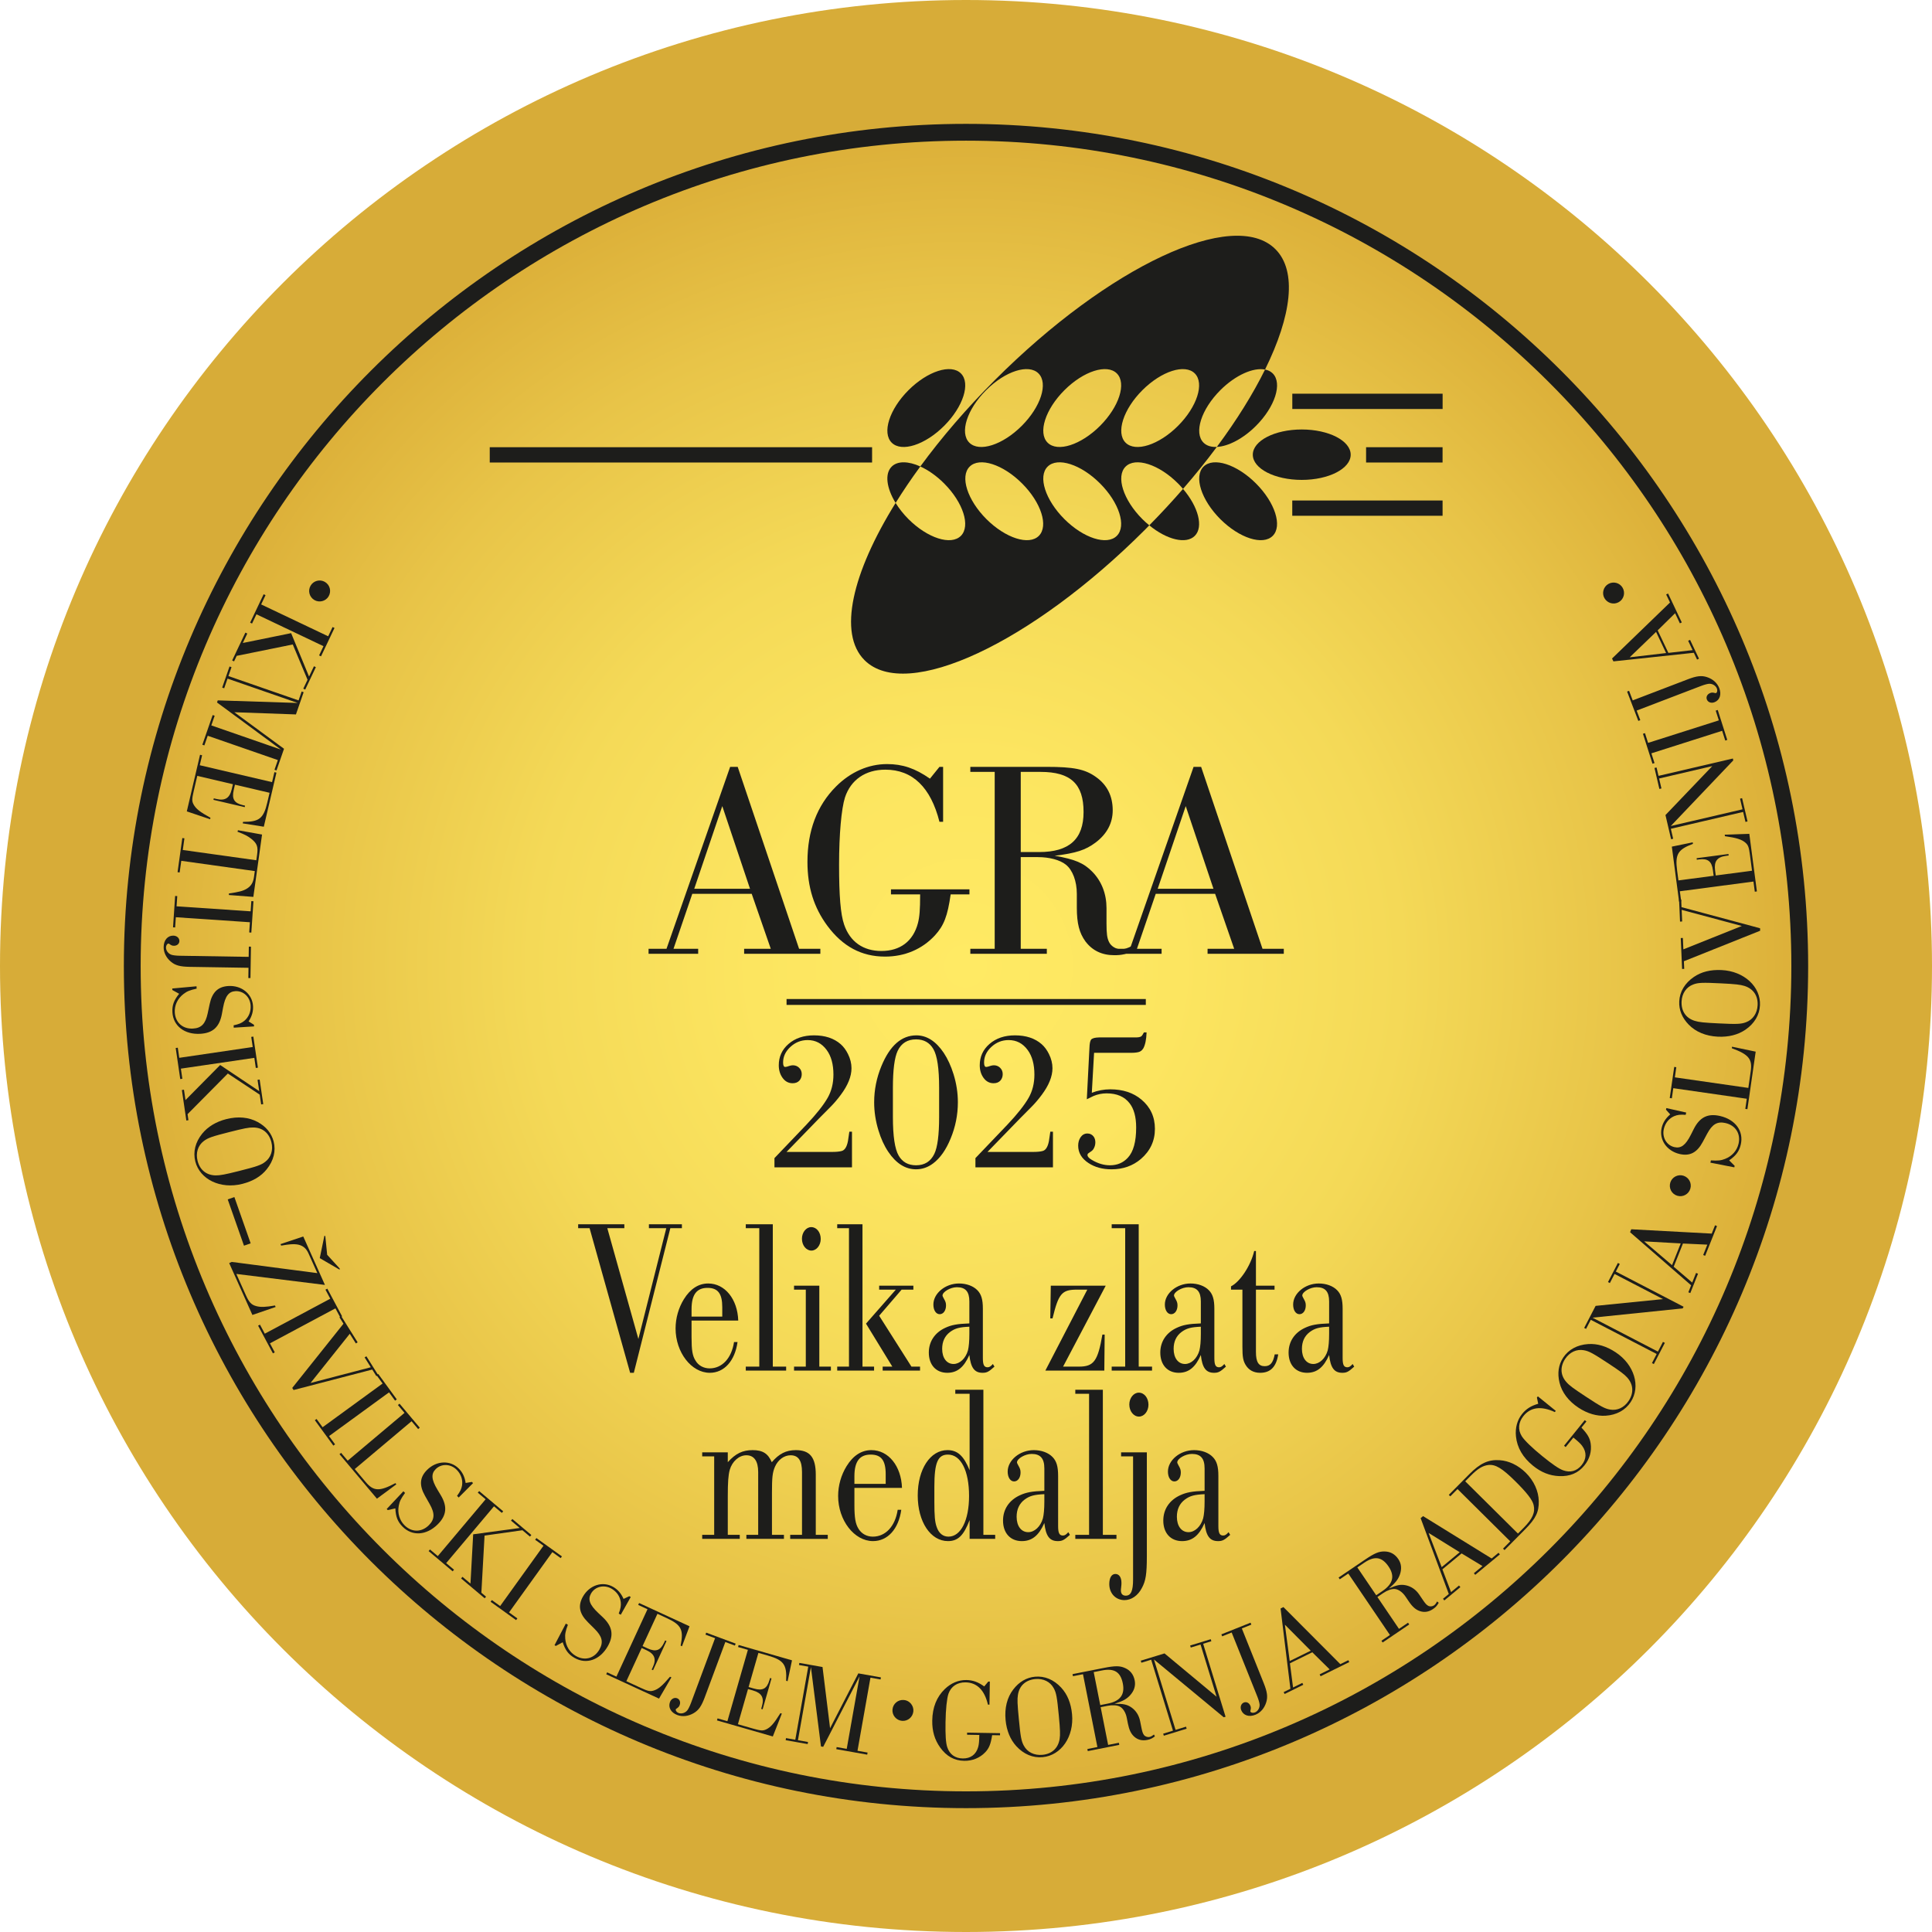 <?xml version="1.0" encoding="UTF-8"?>
<svg xmlns="http://www.w3.org/2000/svg" xmlns:xlink="http://www.w3.org/1999/xlink" id="Layer_1" viewBox="0 0 221.103 221.103">
  <defs>
    <style>.cls-1{fill:#1d1d1b;}.cls-2{fill:#d7ac38;}.cls-3{fill:none;}.cls-4{fill:url(#radial-gradient);}.cls-5{clip-path:url(#clippath-1);}.cls-6{clip-path:url(#clippath);}</style>
    <clipPath id="clippath">
      <rect class="cls-3" x="0" y="0" width="221.103" height="221.102"></rect>
    </clipPath>
    <clipPath id="clippath-1">
      <path class="cls-3" d="M15.036,110.552c0,52.75,42.767,95.516,95.516,95.516s95.516-42.766,95.516-95.516S163.304,15.036,110.552,15.036,15.036,57.801,15.036,110.552"></path>
    </clipPath>
    <radialGradient id="radial-gradient" cx="0" cy="221.103" fx="0" fy="221.103" r="1" gradientTransform="translate(110.515 21229.324) scale(95.516 -95.516)" gradientUnits="userSpaceOnUse">
      <stop offset="0" stop-color="#ffea64"></stop>
      <stop offset=".258" stop-color="#fce560"></stop>
      <stop offset=".525" stop-color="#f4d957"></stop>
      <stop offset=".796" stop-color="#e8c448"></stop>
      <stop offset="1" stop-color="#dcb039"></stop>
    </radialGradient>
  </defs>
  <g class="cls-6">
    <path class="cls-2" d="M221.103,110.553c0,61.056-49.496,110.55-110.551,110.55S0,171.609,0,110.553,49.497,0,110.552,0s110.551,49.497,110.551,110.553"></path>
  </g>
  <g class="cls-5">
    <rect class="cls-4" x="15.036" y="15.036" width="191.032" height="191.032"></rect>
  </g>
  <path class="cls-1" d="M14.174,110.552c0,53.143,43.237,96.376,96.38,96.376s96.376-43.233,96.376-96.376S163.695,14.175,110.554,14.175,14.174,57.409,14.174,110.552M16.098,110.552c0-52.082,42.373-94.453,94.456-94.453s94.452,42.371,94.452,94.453-42.37,94.455-94.452,94.455S16.098,162.634,16.098,110.552"></path>
  <path class="cls-1" d="M35.98,68.671c-.575-.336-.77-1.068-.439-1.639.335-.576,1.069-.769,1.637-.439.584.34.771,1.069.431,1.653-.326.561-1.067.751-1.629.425"></path>
  <path class="cls-1" d="M27.087,75.057l-.3.633-.219-.104,1.514-3.187.219.105-.514,1.081,5.531-1.126,2.05,4.968.561-1.178.218.103-1.218,2.567-.221-.106.487-1.021-1.689-4.037-6.419,1.302ZM37.558,72.819l.503-1.059.22.105-1.543,3.247-.22-.105.502-1.057-7.672-3.649-.503,1.059-.219-.103,1.543-3.247.22.104-.503,1.058,7.672,3.647Z"></path>
  <polygon class="cls-1" points="34.067 80.448 26.04 77.663 25.656 78.769 25.428 78.69 26.267 76.274 26.496 76.352 26.142 77.371 34.169 80.156 34.522 79.137 34.751 79.218 33.868 81.761 26.816 81.509 32.504 85.692 31.644 88.173 31.414 88.094 31.798 86.986 23.772 84.202 23.388 85.307 23.158 85.228 24.338 81.833 24.567 81.911 24.182 83.018 32.145 85.781 24.836 80.394 24.92 80.153 34.067 80.448"></polygon>
  <path class="cls-1" d="M27.779,94.227l.039-.17c1.853.004,2.347-.392,2.772-2.215l.26-1.114-3.96-.926-.143.616c-.236,1.01.053,1.493,1.049,1.725l.248.059-.04.17-3.578-.836.04-.171.314.073c.983.23,1.503-.104,1.74-1.113l.135-.577-4.078-.954-.411,1.757c-.207.892-.211,1.14-.018,1.502.268.505.748.881,1.937,1.531l-.041.172-2.665-.9,1.514-6.477.236.055-.267,1.141,8.273,1.933.268-1.14.235.054-1.446,6.19-2.413-.385Z"></path>
  <path class="cls-1" d="M20.747,98.514l-.188,1.334-.239-.034.545-3.907.24.034-.186,1.333,8.414,1.176.09-.641c.126-.907,0-1.266-.635-1.789-.402-.328-.809-.534-1.61-.836l.052-.17,2.758.494-.995,7.134-2.798-.214-.003-.176c1.138-.168,1.589-.281,2.005-.523.516-.295.775-.694.871-1.373l.092-.667-8.413-1.175Z"></path>
  <polygon class="cls-1" points="28.684 104.294 28.763 103.124 29.005 103.142 28.763 106.729 28.521 106.712 28.6 105.544 20.122 104.97 20.043 106.14 19.802 106.124 20.043 102.536 20.286 102.553 20.207 103.721 28.684 104.294"></polygon>
  <path class="cls-1" d="M21.708,110.649c-1.092-.019-1.641-.162-2.146-.588-.544-.453-.845-1.063-.833-1.696.012-.78.464-1.3,1.11-1.289.404.007.697.28.691.618-.006.322-.278.548-.628.542-.202-.003-.297-.046-.522-.21-.027-.028-.068-.042-.094-.043-.148-.002-.286.211-.29.44-.006.364.258.718.632.845.175.057.524.103.941.11l7.889.127.02-1.17.242.003-.058,3.594-.243-.004.02-1.171-6.731-.108Z"></path>
  <path class="cls-1" d="M26.75,117.61l-.015-.27c.598-.126.904-.253,1.225-.513.503-.42.765-1.042.724-1.74-.056-.983-.824-1.707-1.739-1.656-.766.043-1.168.552-1.417,1.887l-.134.724c-.279,1.5-1.049,2.189-2.475,2.269-1.801.103-3.099-.902-3.187-2.462-.045-.805.165-1.372.77-2.12l-.779-.428-.01-.174,2.777-.253.016.269c-.76.165-1.116.307-1.504.612-.684.523-1.045,1.3-1,2.105.067,1.17.918,1.918,2.087,1.852.969-.055,1.426-.553,1.682-1.754l.224-1.051c.286-1.352.952-1.996,2.148-2.065,1.52-.086,2.735.912,2.814,2.296.034.605-.123,1.167-.507,1.755l.614.383.012.188-2.326.146Z"></path>
  <path class="cls-1" d="M28.923,119.823l-.171-1.158.24-.036.523,3.558-.24.035-.17-1.158-8.406,1.234.17,1.158-.24.035-.522-3.556.239-.034.17,1.159,8.407-1.237ZM21.465,127.507l.101.692-.24.037-.512-3.491.239-.036.174,1.187,3.97-4.014,4.468,2.99-.19-1.292.24-.034.412,2.81-.239.036-.165-1.119-3.647-2.418-4.611,4.652Z"></path>
  <path class="cls-1" d="M30.533,133.805c-.654.819-1.583,1.374-2.811,1.684-2.492.629-4.849-.512-5.371-2.574-.274-1.082,0-2.194.782-3.168.645-.803,1.597-1.377,2.771-1.674,1.332-.336,2.582-.221,3.6.34.952.524,1.575,1.283,1.816,2.236.27,1.071-.005,2.182-.787,3.156M28.98,129.033c-.516-.009-1.045.097-2.715.519-1.972.498-2.471.666-2.948,1.036-.664.501-.936,1.348-.706,2.262.267,1.057,1.03,1.657,2.089,1.666.487.002,1.045-.097,2.637-.5,2.05-.517,2.537-.682,3.012-1.051.664-.503.937-1.349.709-2.25-.271-1.071-1.036-1.682-2.078-1.682"></path>
  <rect class="cls-1" x="26.967" y="136.97" width=".809" height="5.614" transform="translate(-44.805 16.987) rotate(-19.368)"></rect>
  <path class="cls-1" d="M26.227,144.549l.295-.131,9.795,1.282-1.008-2.25c-.281-.625-.689-.945-1.336-1.039-.406-.053-.836-.025-1.795.14l-.077-.171,2.605-.872,2.48,5.542-10.138-1.258,1.067,2.382c.397.885.65,1.155,1.234,1.307.5.13,1.038.111,2.119-.078l.077.172-2.661.911-2.657-5.937ZM38.859,145.151l.021.05c.022.05.016.067-.009.077-.025.012-.06-.002-.101-.027l-2.176-1.269.509-2.456c.01-.077.016-.096.041-.106.026-.011.031,0,.065.043l.026.063.207,2.076,1.417,1.549Z"></path>
  <polygon class="cls-1" points="37.797 148.626 37.245 147.593 37.46 147.478 39.153 150.649 38.94 150.764 38.386 149.731 30.893 153.735 31.446 154.769 31.233 154.882 29.537 151.712 29.752 151.597 30.304 152.63 37.797 148.626"></polygon>
  <polygon class="cls-1" points="42.435 156.473 41.726 155.344 41.932 155.215 43.277 157.36 43.072 157.489 42.6 156.735 33.596 159.078 33.445 158.838 39.308 151.489 38.843 150.747 39.048 150.619 40.93 153.619 40.725 153.746 40.03 152.641 35.537 158.273 42.435 156.473"></polygon>
  <polygon class="cls-1" points="43.786 158.333 43.096 157.388 43.292 157.243 45.409 160.149 45.213 160.293 44.523 159.345 37.657 164.349 38.346 165.296 38.15 165.438 36.033 162.533 36.228 162.391 36.92 163.337 43.786 158.333"></polygon>
  <path class="cls-1" d="M38.853,166.423l.185-.154.754.894,6.501-5.47-.755-.897.186-.156,2.315,2.75-.185.156-.755-.896-6.5,5.471,1.24,1.474c.911,1.082,1.587,1.11,3.41.141l.112.132-2.225,1.645-4.283-5.09Z"></path>
  <path class="cls-1" d="M52.495,171.38l-.19-.191c.363-.493.507-.788.575-1.198.097-.646-.12-1.285-.613-1.782-.692-.698-1.75-.729-2.4-.084-.544.541-.507,1.189.193,2.353l.379.63c.786,1.306.669,2.333-.344,3.339-1.28,1.273-2.918,1.382-4.019.273-.568-.572-.787-1.135-.83-2.097l-.868.197-.123-.124,1.91-2.031.19.192c-.459.625-.631.968-.719,1.454-.163.847.081,1.667.651,2.239.826.832,1.958.824,2.79,0,.687-.684.698-1.36.093-2.428l-.53-.935c-.682-1.202-.612-2.125.237-2.969,1.079-1.072,2.65-1.135,3.628-.151.427.429.683.955.784,1.649l.717-.121.132.135-1.643,1.65Z"></path>
  <path class="cls-1" d="M55.575,171.581l-.896-.755.156-.185,2.751,2.315-.156.185-.897-.756-5.471,6.501.896.754-.156.186-2.75-2.316.156-.185.896.756,5.471-6.5ZM55.09,182.276l.535.451-.157.186-2.698-2.272.157-.185.916.771.309-5.636,5.327-.725-.999-.842.156-.184,2.173,1.829-.156.185-.865-.728-4.334.611-.364,6.539Z"></path>
  <polygon class="cls-1" points="62.197 176.899 61.245 176.216 61.386 176.019 64.307 178.118 64.165 178.314 63.214 177.629 58.257 184.53 59.208 185.213 59.066 185.411 56.147 183.313 56.288 183.116 57.239 183.799 62.197 176.899"></polygon>
  <path class="cls-1" d="M71.042,184.796l-.233-.133c.217-.572.276-.896.233-1.306-.082-.651-.461-1.207-1.07-1.553-.854-.487-1.882-.233-2.334.564-.378.666-.17,1.282.818,2.214l.534.504c1.108,1.048,1.271,2.069.567,3.311-.892,1.568-2.44,2.114-3.798,1.342-.703-.399-1.063-.882-1.364-1.797l-.783.424-.152-.087,1.294-2.471.235.134c-.274.727-.348,1.104-.302,1.594.069.86.525,1.584,1.227,1.983,1.02.578,2.109.268,2.688-.75.479-.844.309-1.498-.563-2.364l-.761-.757c-.98-.975-1.161-1.883-.568-2.926.751-1.322,2.247-1.804,3.453-1.119.526.298.914.736,1.199,1.379l.656-.31.164.093-1.14,2.031Z"></path>
  <path class="cls-1" d="M78.05,188.401l-.16-.073c.376-1.814.088-2.378-1.612-3.16l-1.039-.48-1.704,3.692.576.266c.941.434,1.472.249,1.9-.681l.108-.232.158.074-1.54,3.336-.158-.072.136-.293c.422-.918.2-1.495-.743-1.93l-.538-.248-1.752,3.803,1.638.756c.831.384,1.074.435,1.467.32.55-.16,1.013-.555,1.89-1.59l.159.075-1.416,2.429-6.041-2.785.101-.219,1.065.49,3.556-7.715-1.063-.492.101-.219,5.772,2.661-.861,2.287Z"></path>
  <path class="cls-1" d="M80.662,194.226c-.38,1.021-.699,1.492-1.268,1.826-.609.362-1.285.442-1.877.222-.733-.274-1.07-.872-.846-1.478.142-.379.498-.562.813-.445.303.112.423.445.301.773-.069.19-.14.263-.372.421-.035.017-.062.049-.071.075-.051.138.104.339.318.419.342.127.763-.003,1.008-.314.111-.145.271-.459.417-.85l2.75-7.396-1.098-.408.083-.227,3.37,1.253-.084.227-1.097-.409-2.347,6.311Z"></path>
  <path class="cls-1" d="M90.135,192.401l-.168-.047c.097-1.849-.275-2.363-2.073-2.88l-1.1-.315-1.123,3.907.608.175c.996.287,1.493.023,1.776-.96l.07-.245.168.047-1.015,3.533-.168-.048.088-.312c.28-.969-.028-1.505-1.025-1.793l-.569-.164-1.156,4.026,1.734.498c.88.252,1.127.267,1.498.094.519-.243.917-.704,1.628-1.858l.168.048-1.033,2.618-6.392-1.838.067-.232,1.126.324,2.346-8.167-1.124-.323.065-.233,6.108,1.756-.504,2.389Z"></path>
  <polygon class="cls-1" points="92.803 190.789 91.319 199.154 92.473 199.359 92.431 199.597 89.913 199.151 89.954 198.912 91.015 199.101 92.499 190.734 91.438 190.547 91.481 190.308 94.132 190.778 94.996 197.783 98.228 191.505 100.814 191.964 100.772 192.202 99.618 191.997 98.134 200.364 99.288 200.567 99.246 200.807 95.705 200.178 95.748 199.94 96.901 200.143 98.372 191.845 94.207 199.911 93.955 199.868 92.803 190.789"></polygon>
  <path class="cls-1" d="M104.528,195.839c-.057.665-.635,1.154-1.291,1.1-.665-.055-1.154-.635-1.1-1.291.057-.672.637-1.154,1.309-1.097.646.054,1.136.642,1.082,1.288"></path>
  <path class="cls-1" d="M113.237,195.083l-.176-.002c-.39-1.664-1.253-2.525-2.557-2.547-.957-.015-1.664.459-1.961,1.303-.183.549-.311,1.771-.335,3.238-.023,1.467.029,2.371.195,2.871.27.826.896,1.281,1.771,1.295.902.015,1.528-.446,1.771-1.304.087-.307.118-.644.131-1.384l-1.401-.024.004-.242,3.769.062-.003.242-.901-.015c-.165,1.034-.348,1.489-.787,1.954-.617.648-1.457.998-2.412.982-1.131-.017-2.026-.515-2.75-1.525-.632-.884-.926-1.873-.906-3.084.023-1.495.501-2.699,1.432-3.599.711-.689,1.579-1.052,2.468-1.037.74.011,1.343.224,2.048.732l.467-.558.174.003-.041,2.639Z"></path>
  <path class="cls-1" d="M121.45,193.142c.71.771,1.115,1.773,1.237,3.033.245,2.56-1.241,4.718-3.358,4.919-1.113.106-2.169-.332-3.015-1.253-.695-.758-1.117-1.787-1.232-2.992-.132-1.368.171-2.588.881-3.507.663-.863,1.507-1.363,2.485-1.455,1.099-.105,2.156.335,3.002,1.255M116.496,193.954c-.087.508-.063,1.048.102,2.762.193,2.025.283,2.543.576,3.07.394.732,1.192,1.13,2.129,1.041,1.085-.104,1.793-.766,1.964-1.811.075-.481.063-1.047-.094-2.683-.201-2.104-.29-2.609-.584-3.136-.394-.733-1.19-1.131-2.115-1.042-1.099.105-1.821.77-1.978,1.799"></path>
  <path class="cls-1" d="M126.817,199.693l1.228-.245.047.239-3.605.714-.046-.238,1.148-.228-1.65-8.334-1.149.228-.048-.238,3.592-.711c1.268-.252,1.832-.254,2.419.014.601.265.971.742,1.104,1.415.118.594-.044,1.162-.505,1.679-.405.451-.825.685-1.805,1.001.998-.018,1.44.073,1.935.413.524.365.867.915.997,1.574l.145.727c.094.475.162.681.291.848.131.179.399.277.637.23.145-.028.269-.093.507-.278l.111.211c-.323.242-.51.335-.88.408-.581.115-1.073-.008-1.49-.377-.369-.34-.576-.765-.726-1.517l-.127-.648c-.119-.594-.421-1.083-.789-1.271-.321-.169-.85-.202-1.39-.095l-.806.158.855,4.321ZM126.774,194.965c1.425-.282,1.979-1.022,1.725-2.304-.263-1.322-.982-1.769-2.394-1.489l-.938.186.748,3.778.859-.171Z"></path>
  <polygon class="cls-1" points="132.061 189.915 134.535 197.973 135.732 197.604 135.802 197.836 133.19 198.64 133.119 198.407 134.238 198.062 131.744 189.942 130.624 190.286 130.552 190.054 133.27 189.22 139.229 194.179 137.395 188.206 136.274 188.55 136.203 188.318 138.559 187.595 138.63 187.827 137.69 188.114 140.257 196.468 140.05 196.53 132.061 189.915"></polygon>
  <path class="cls-1" d="M144.62,192.613c.406,1.013.487,1.575.29,2.204-.208.678-.655,1.192-1.243,1.426-.724.291-1.378.074-1.618-.526-.151-.375-.01-.75.302-.875.301-.121.613.043.743.369.076.188.072.291.008.563-.014.035-.012.077-.003.103.056.137.306.182.518.096.338-.134.562-.515.535-.91-.016-.182-.108-.523-.262-.91l-2.935-7.324-1.087.436-.091-.226,3.338-1.335.09.223-1.087.437,2.502,6.249Z"></path>
  <path class="cls-1" d="M147.622,190.353l.359,2.766,1.062-.524.108.217-2.138,1.054-.107-.217.772-.381-1.127-9.187.327-.163,6.512,6.532.918-.453.107.216-3.284,1.621-.107-.217,1.146-.566-1.989-1.961-2.559,1.263ZM147.048,185.937l.55,4.157,2.404-1.185-2.954-2.972Z"></path>
  <path class="cls-1" d="M160.102,186.411l1.037-.703.137.201-3.043,2.062-.137-.201.97-.657-4.766-7.033-.971.658-.136-.201,3.032-2.054c1.071-.726,1.587-.947,2.234-.929.658.01,1.184.304,1.568.873.34.502.412,1.087.188,1.743-.197.573-.492.952-1.271,1.627.911-.407,1.355-.496,1.941-.374.626.13,1.156.503,1.533,1.059l.415.614c.273.401.416.565.6.667.191.115.475.101.675-.034.123-.084.212-.193.359-.455l.184.153c-.202.348-.339.505-.652.716-.49.333-.99.412-1.518.233-.473-.168-.829-.479-1.26-1.114l-.37-.546c-.339-.502-.808-.834-1.22-.866-.363-.031-.862.146-1.318.455l-.68.461,2.469,3.645ZM158.221,182.075c1.203-.816,1.424-1.714.693-2.795-.755-1.115-1.594-1.246-2.787-.439l-.791.537,2.161,3.187.724-.49Z"></path>
  <path class="cls-1" d="M165.072,179.597l.989,2.608.912-.755.156.185-1.836,1.522-.155-.188.665-.549-3.223-8.679.28-.233,7.845,4.848.789-.652.154.185-2.821,2.338-.153-.187.985-.815-2.389-1.449-2.198,1.821ZM163.492,175.432l1.498,3.918,2.063-1.709-3.561-2.209Z"></path>
  <path class="cls-1" d="M166.803,170.412l-.825.832-.172-.169,2.351-2.372c1.232-1.244,2.183-1.685,3.458-1.595,1.058.062,2.136.581,3.006,1.443.928.92,1.456,2.09,1.48,3.25.024,1.238-.344,1.992-1.557,3.215l-2.361,2.381-.171-.17.824-.833-6.033-5.982ZM174.371,174.846c1.024-1.033,1.344-1.776,1.142-2.604-.136-.59-.768-1.406-2.107-2.733-1.492-1.479-2.264-1.942-3.073-1.852-.647.078-1.208.414-2.004,1.216l-.645.651,6.033,5.982.654-.66Z"></path>
  <path class="cls-1" d="M178.047,161.464l-.11.137c-1.549-.719-2.76-.574-3.582.441-.602.742-.665,1.592-.185,2.346.319.484,1.203,1.338,2.344,2.263,1.14.922,1.883,1.44,2.38,1.616.816.299,1.559.086,2.111-.594.568-.701.592-1.479.067-2.199-.19-.258-.434-.49-1.011-.956l-.881,1.088-.188-.154,2.372-2.929.19.153-.569.701c.713.769.958,1.191,1.054,1.823.13.887-.113,1.764-.715,2.506-.712.879-1.655,1.276-2.897,1.223-1.086-.049-2.045-.427-2.987-1.19-1.161-.941-1.814-2.06-1.949-3.347-.103-.985.146-1.892.705-2.582.468-.575,1.005-.919,1.841-1.16l-.15-.711.109-.137,2.051,1.662Z"></path>
  <path class="cls-1" d="M181.753,153.819c1.046-.07,2.082.24,3.139.935,2.149,1.414,2.9,3.922,1.73,5.7-.613.933-1.618,1.482-2.865,1.564-1.027.066-2.094-.249-3.105-.914-1.148-.756-1.909-1.755-2.18-2.885-.257-1.054-.118-2.027.422-2.848.607-.922,1.613-1.47,2.859-1.552M179.281,158.188c.342.387.778.705,2.218,1.652,1.699,1.118,2.159,1.371,2.754,1.473.819.151,1.628-.221,2.144-1.008.6-.91.527-1.877-.18-2.664-.327-.36-.778-.705-2.15-1.607-1.767-1.162-2.216-1.409-2.81-1.51-.819-.152-1.626.219-2.138.994-.606.923-.54,1.901.162,2.67"></path>
  <polygon class="cls-1" points="182.255 150.798 189.737 154.681 190.313 153.569 190.529 153.681 189.269 156.108 189.055 155.994 189.594 154.955 182.052 151.042 181.513 152.082 181.297 151.97 182.606 149.448 190.321 148.673 184.776 145.796 184.236 146.835 184.021 146.724 185.155 144.536 185.371 144.648 184.919 145.521 192.674 149.545 192.575 149.736 182.255 150.798"></polygon>
  <path class="cls-1" d="M191.543,144.965l2.118,1.815.439-1.101.225.091-.882,2.213-.226-.09.32-.8-6.986-6.074.134-.338,9.209.495.379-.95.226.089-1.356,3.402-.226-.089.473-1.188-2.789-.127-1.058,2.652ZM188.163,142.066l3.19,2.722.993-2.489-4.183-.233Z"></path>
  <path class="cls-1" d="M192.646,134.548c.636.195.992.867.798,1.496-.195.637-.865.992-1.495.799-.646-.199-.992-.867-.794-1.512.191-.621.869-.973,1.491-.783"></path>
  <path class="cls-1" d="M192.975,127.323l-.062.262c-.612-.044-.937-.008-1.319.152-.599.264-1.023.785-1.182,1.469-.221.957.316,1.869,1.209,2.074.747.172,1.276-.203,1.887-1.417l.33-.655c.687-1.362,1.62-1.811,3.011-1.49,1.758.405,2.722,1.733,2.372,3.255-.182.787-.542,1.271-1.331,1.821l.628.629-.039.171-2.737-.535.06-.261c.776.053,1.156.017,1.614-.168.805-.312,1.368-.956,1.549-1.744.263-1.141-.345-2.096-1.488-2.36-.945-.218-1.523.133-2.104,1.215l-.507.947c-.653,1.217-1.473,1.65-2.641,1.381-1.483-.342-2.371-1.639-2.061-2.989.137-.591.445-1.086.978-1.544l-.483-.539.043-.184,2.273.51Z"></path>
  <path class="cls-1" d="M199.978,126.938l-.24-.033.168-1.16-8.41-1.211-.166,1.16-.241-.035.513-3.559.238.035-.166,1.16,8.41,1.21.274-1.905c.201-1.4-.226-1.924-2.164-2.638l.025-.174,2.707.566-.948,6.584Z"></path>
  <path class="cls-1" d="M193.85,111.805c.864-.591,1.915-.85,3.18-.788,2.568.126,4.489,1.905,4.385,4.031-.054,1.115-.641,2.097-1.673,2.801-.851.58-1.929.849-3.14.791-1.372-.067-2.535-.542-3.342-1.378-.758-.777-1.131-1.685-1.083-2.667.054-1.103.64-2.084,1.673-2.79M193.941,116.825c.491.158,1.028.212,2.749.295,2.031.1,2.558.086,3.12-.129.783-.286,1.291-1.016,1.337-1.957.052-1.09-.502-1.885-1.511-2.203-.465-.145-1.027-.213-2.668-.293-2.111-.104-2.624-.089-3.187.127-.783.285-1.291,1.015-1.336,1.943-.054,1.103.499,1.911,1.496,2.217"></path>
  <polygon class="cls-1" points="192.453 104.126 192.51 105.458 192.267 105.47 192.158 102.94 192.4 102.931 192.438 103.817 201.426 106.231 201.438 106.514 192.707 110.006 192.745 110.88 192.504 110.89 192.349 107.353 192.592 107.343 192.648 108.647 199.338 105.972 192.453 104.126"></polygon>
  <path class="cls-1" d="M193.721,96.399l.023.174c-1.734.65-2.055,1.195-1.811,3.051l.15,1.133,4.031-.531-.083-.628c-.135-1.027-.575-1.377-1.59-1.243l-.254.034-.023-.175,3.645-.479.022.173-.319.042c-1,.132-1.372.629-1.235,1.657l.077.587,4.152-.547-.236-1.789c-.119-.908-.205-1.141-.513-1.413-.43-.378-1.011-.56-2.352-.748l-.024-.175,2.813-.098.869,6.593-.24.032-.153-1.162-8.423,1.112.152,1.162-.24.031-.831-6.301,2.393-.492Z"></path>
  <polygon class="cls-1" points="191.21 94.531 199.419 92.62 199.135 91.399 199.37 91.344 199.991 94.007 199.755 94.061 199.489 92.921 191.215 94.848 191.481 95.989 191.245 96.044 190.6 93.277 195.957 87.675 189.874 89.093 190.139 90.232 189.903 90.288 189.343 87.887 189.58 87.833 189.804 88.791 198.313 86.807 198.363 87.017 191.21 94.531"></polygon>
  <polygon class="cls-1" points="188.991 86.212 189.346 87.328 189.115 87.401 188.024 83.976 188.255 83.902 188.611 85.018 196.707 82.441 196.351 81.325 196.582 81.251 197.673 84.678 197.442 84.751 197.087 83.635 188.991 86.212"></polygon>
  <path class="cls-1" d="M193.143,77.746c1.018-.39,1.581-.462,2.208-.255.676.219,1.181.674,1.407,1.266.279.728.052,1.379-.552,1.608-.376.146-.75,0-.87-.315-.116-.303.054-.612.38-.737.19-.072.291-.068.563,0,.034.016.077.014.103.004.137-.052.187-.301.105-.515-.131-.339-.506-.571-.902-.549-.182.013-.524.099-.914.249l-7.369,2.819.419,1.094-.227.087-1.284-3.358.226-.086.418,1.095,6.289-2.407Z"></path>
  <path class="cls-1" d="M190.933,74.718l2.771-.315-.509-1.071.22-.105,1.021,2.154-.219.104-.369-.779-9.205.984-.157-.328,6.633-6.41-.44-.924.221-.104,1.567,3.309-.217.103-.549-1.156-1.992,1.959,1.224,2.579ZM186.507,75.223l4.166-.486-1.148-2.42-3.018,2.906Z"></path>
  <path class="cls-1" d="M184.06,66.832c.577-.333,1.31-.136,1.638.433.333.578.137,1.311-.433,1.64-.585.336-1.31.135-1.648-.449-.324-.562-.12-1.3.443-1.624"></path>
  <rect class="cls-1" x="90.015" y="114.331" width="41.115" height=".674"></rect>
  <path class="cls-1" d="M83.29,167.337c.9-.998,1.698-1.381,2.844-1.381s1.761.383,2.191,1.381c.839-.971,1.637-1.381,2.743-1.381,1.616,0,2.292.819,2.292,2.815v6.881h1.372v.461h-4.299v-.461h1.351v-7.188c0-1.306-.41-1.919-1.31-1.919-.738,0-1.432.512-1.781,1.305-.287.665-.348,1.202-.348,2.993v4.809h1.371v.461h-4.298v-.461h1.351v-7.188c0-1.254-.471-1.919-1.351-1.919-.839,0-1.618.69-1.903,1.663-.165.613-.225,1.381-.225,3.069v4.375h1.371v.461h-4.299v-.461h1.371v-8.979h-1.371v-.461h2.928v1.125Z"></path>
  <path class="cls-1" d="M97.781,172.225c0,1.508.123,2.174.471,2.736.347.564.941.896,1.637.896,1.453,0,2.559-1.177,2.845-3.07h.41c-.307,2.2-1.556,3.58-3.235,3.58-2.15,0-3.991-2.378-3.991-5.168,0-1.201.348-2.404.963-3.402.756-1.228,1.718-1.842,2.845-1.842,1.944,0,3.418,1.817,3.5,4.325h-5.445v1.945ZM101.362,168.719c0-1.588-.51-2.252-1.718-2.252-1.27,0-1.863.793-1.863,2.482v.87h3.581v-1.1Z"></path>
  <path class="cls-1" d="M110.964,173.963c-.677,1.766-1.33,2.405-2.477,2.405-1.985,0-3.459-2.2-3.459-5.219s1.434-5.194,3.399-5.194c1.145,0,1.86.64,2.537,2.303v-8.75h-1.638v-.461h3.214v16.605h1.351v.461h-2.927v-2.15ZM106.931,171.891c0,1.586.062,2.303.266,2.865.247.717.716,1.101,1.352,1.101,1.412,0,2.353-1.868,2.353-4.657,0-2.89-.941-4.733-2.415-4.733-1.167,0-1.556.922-1.556,3.685v1.739Z"></path>
  <path class="cls-1" d="M119.518,168.054c0-1.152-.452-1.663-1.455-1.663-.756,0-1.677.538-1.677.972,0,.051.041.154.144.333.204.358.265.512.265.819,0,.587-.307,1.023-.738,1.023s-.736-.461-.736-1.125c0-1.306,1.392-2.457,2.989-2.457.86,0,1.658.281,2.149.793.45.461.635,1.075.635,2.148v5.758c0,.793.142,1.074.552,1.074.205,0,.368-.101.614-.383l.184.306c-.675.615-.899.716-1.391.716-.942,0-1.372-.587-1.535-2.07-.635,1.431-1.413,2.07-2.58,2.07-1.31,0-2.149-.92-2.149-2.352,0-1.28.696-2.33,1.924-2.892.717-.332,1.371-.46,2.805-.512v-2.558ZM119.518,170.997c-1.146.051-1.658.179-2.253.613-.613.461-.92,1.126-.92,1.971,0,1.074.531,1.765,1.33,1.765.717,0,1.413-.64,1.679-1.587.102-.409.164-1.075.164-1.918v-.844Z"></path>
  <polygon class="cls-1" points="126.213 175.652 127.77 175.652 127.77 176.113 123.061 176.113 123.061 175.652 124.637 175.652 124.637 159.508 123.061 159.508 123.061 159.048 126.213 159.048 126.213 175.652"></polygon>
  <path class="cls-1" d="M131.248,178.082c0,2.047-.123,2.841-.573,3.659-.45.871-1.207,1.381-1.985,1.381-1.003,0-1.741-.766-1.741-1.841,0-.716.267-1.152.696-1.152s.697.384.697,1.024c0,.154,0,.179-.04.562-.022.104-.022.205-.022.308,0,.384.205.589.552.589.595,0,.84-.538.84-1.842v-14.098h-1.37v-.461h2.946v11.871ZM131.433,160.761c0,.742-.492,1.357-1.086,1.357-.614,0-1.105-.615-1.105-1.381,0-.744.491-1.358,1.085-1.358.633,0,1.106.614,1.106,1.382"></path>
  <path class="cls-1" d="M137.857,168.054c0-1.152-.449-1.663-1.453-1.663-.757,0-1.677.538-1.677.972,0,.051.041.154.142.333.205.358.266.512.266.819,0,.587-.307,1.023-.736,1.023s-.738-.461-.738-1.125c0-1.306,1.391-2.457,2.989-2.457.86,0,1.658.281,2.148.793.452.461.635,1.075.635,2.148v5.758c0,.793.144,1.074.554,1.074.203,0,.368-.101.613-.383l.184.306c-.675.615-.9.716-1.392.716-.941,0-1.371-.587-1.535-2.07-.635,1.431-1.412,2.07-2.579,2.07-1.308,0-2.149-.92-2.149-2.352,0-1.28.696-2.33,1.923-2.892.719-.332,1.372-.46,2.805-.512v-2.558ZM137.857,170.997c-1.146.051-1.657.179-2.25.613-.615.461-.922,1.126-.922,1.971,0,1.074.532,1.765,1.331,1.765.717,0,1.411-.64,1.678-1.587.103-.409.163-1.075.163-1.918v-.844Z"></path>
  <path class="cls-1" d="M108.048,48.738c2.186-2.187,3.048-4.876,1.921-6.001-1.128-1.129-3.813-.267-6.003,1.92-2.186,2.187-3.044,4.875-1.918,6.002,1.126,1.126,3.812.267,6-1.921"></path>
  <path class="cls-1" d="M143.733,55.324c2.19,2.187,3.047,4.874,1.921,6.001-1.127,1.127-3.813.266-6.002-1.92-2.182-2.188-3.043-4.875-1.917-6.002,1.126-1.127,3.81-.267,5.998,1.921"></path>
  <path class="cls-1" d="M148.975,54.921c3.095,0,5.602-1.293,5.602-2.884s-2.507-2.886-5.602-2.886-5.601,1.291-5.601,2.886,2.508,2.884,5.601,2.884"></path>
  <rect class="cls-1" x="156.338" y="51.18" width="8.753" height="1.751"></rect>
  <rect class="cls-1" x="147.89" y="57.278" width="17.202" height="1.748"></rect>
  <rect class="cls-1" x="147.895" y="45.056" width="17.201" height="1.75"></rect>
  <rect class="cls-1" x="56.048" y="51.18" width="43.756" height="1.751"></rect>
  <path class="cls-1" d="M144.776,42.293c-1.375,2.784-3.238,5.784-5.518,8.854,1.297-.063,3-.931,4.478-2.409,2.187-2.186,3.045-4.876,1.919-6.002-.233-.231-.534-.376-.879-.443"></path>
  <path class="cls-1" d="M102.045,53.403c-.821.822-.581,2.472.451,4.154.848-1.366,1.79-2.759,2.827-4.174-1.358-.613-2.602-.658-3.278.02"></path>
  <path class="cls-1" d="M136.735,61.325c1.021-1.021.405-3.324-1.347-5.374-1.211,1.395-2.501,2.789-3.861,4.17,2.007,1.645,4.213,2.198,5.208,1.204"></path>
  <path class="cls-1" d="M139.258,51.147c-1.183,1.589-2.474,3.197-3.87,4.804-.18-.212-.372-.423-.575-.627-2.186-2.189-4.874-3.048-6.001-1.921-1.125,1.127-.267,3.813,1.92,6.002.259.258.524.495.794.716-.165.167-.323.334-.488.499-12.989,12.988-27.315,19.713-32.101,14.929-3.056-3.056-1.411-9.996,3.558-17.992.387.624.877,1.253,1.469,1.848,2.188,2.186,4.873,3.047,6.002,1.92,1.126-1.127.267-3.815-1.92-6.001-.872-.874-1.823-1.531-2.724-1.941,2.392-3.263,5.268-6.625,8.545-9.898,12.982-12.988,27.311-19.754,32.095-14.97,2.504,2.503,1.852,7.616-1.187,13.778-1.334-.267-3.385.628-5.121,2.364-2.182,2.187-3.045,4.875-1.919,6.002.366.366.899.517,1.523.488M116.929,48.738c2.191-2.187,3.048-4.876,1.921-6.001-1.126-1.129-3.813-.267-5.998,1.92-2.189,2.187-3.048,4.875-1.921,6.002,1.127,1.126,3.814.267,5.998-1.921M125.892,48.738c2.187-2.187,3.048-4.876,1.923-6.001-1.128-1.129-3.818-.267-6.003,1.92-2.189,2.187-3.048,4.875-1.921,6.002,1.125,1.126,3.813.267,6.001-1.921M134.813,48.738c2.188-2.187,3.046-4.876,1.923-6.001-1.128-1.129-3.814-.267-6.002,1.92-2.187,2.187-3.047,4.875-1.92,6.002,1.127,1.126,3.813.267,5.999-1.921M110.969,53.403c-1.127,1.127-.267,3.813,1.916,6.002,2.192,2.186,4.876,3.047,6.004,1.92,1.126-1.127.268-3.815-1.923-6.001-2.186-2.189-4.873-3.048-5.997-1.921M119.891,53.403c-1.129,1.127-.268,3.813,1.919,6.002,2.187,2.186,4.875,3.047,6.001,1.92,1.129-1.127.268-3.815-1.92-6.001-2.187-2.189-4.876-3.048-6-1.921"></path>
  <path class="cls-1" d="M79.227,102.294l-2.149,6.287h2.822v.574h-5.677v-.574h2.054l7.282-20.819h.865l7.024,20.819h2.436v.574h-8.724v-.574h3.048l-2.18-6.287h-6.801ZM82.66,92.253l-3.21,9.463h6.384l-3.174-9.463Z"></path>
  <path class="cls-1" d="M107.931,94.049h-.417c-.995-3.944-3.08-5.966-6.191-5.966-2.278,0-3.947,1.154-4.621,3.174-.415,1.316-.676,4.235-.676,7.732s.166,5.645.582,6.833c.671,1.957,2.179,3.011,4.263,3.011,2.152,0,3.629-1.119,4.175-3.172.191-.738.256-1.541.256-3.304h-3.338v-.578h8.982v.578h-2.15c-.351,2.47-.77,3.56-1.794,4.684-1.445,1.569-3.432,2.435-5.711,2.435-2.697,0-4.845-1.155-6.607-3.526-1.539-2.086-2.278-4.426-2.278-7.314,0-3.56,1.091-6.447,3.27-8.627,1.669-1.67,3.721-2.566,5.84-2.566,1.763,0,3.207.48,4.908,1.668l1.09-1.349h.417v6.287Z"></path>
  <path class="cls-1" d="M116.817,108.58h2.985v.575h-8.755v-.575h2.789v-20.242h-2.789v-.577h8.724c3.079,0,4.393.257,5.646,1.155,1.283.899,1.925,2.182,1.925,3.817,0,1.444-.642,2.695-1.958,3.689-1.157.865-2.246,1.219-4.684,1.509,2.341.418,3.336.831,4.332,1.858,1.056,1.091,1.6,2.535,1.6,4.138v1.764c0,1.154.068,1.669.291,2.12.224.478.804.83,1.381.83.351,0,.672-.096,1.316-.416l.159.545c-.869.417-1.348.545-2.247.545-1.409,0-2.5-.513-3.305-1.57-.702-.962-.991-2.054-.991-3.881v-1.571c0-1.445-.481-2.726-1.252-3.338-.674-.544-1.893-.866-3.208-.866h-1.959v10.491ZM118.903,97.512c3.466,0,5.103-1.475,5.103-4.586,0-3.209-1.477-4.588-4.912-4.588h-2.277v9.174h2.086Z"></path>
  <path class="cls-1" d="M132.265,102.294l-2.149,6.287h2.82v.574h-5.675v-.574h2.055l7.28-20.819h.864l7.024,20.819h2.437v.574h-8.724v-.574h3.045l-2.181-6.287h-6.796ZM135.697,92.253l-3.208,9.463h6.384l-3.176-9.463Z"></path>
  <path class="cls-1" d="M152.108,152.659c0,.828-.06,1.482-.161,1.883-.261.929-.944,1.556-1.647,1.556-.783,0-1.305-.677-1.305-1.732,0-.828.301-1.481.904-1.932.582-.427,1.084-.552,2.209-.603v.828ZM152.108,151.454c-1.406.051-2.049.176-2.752.503-1.205.551-1.887,1.581-1.887,2.837,0,1.405.823,2.313,2.108,2.313,1.145,0,1.909-.632,2.531-2.038.16,1.457.582,2.038,1.506,2.038.482,0,.703-.1,1.366-.707l-.181-.302c-.241.277-.402.377-.602.377-.402,0-.543-.276-.543-1.054v-5.649c0-1.054-.18-1.656-.622-2.109-.482-.501-1.266-.778-2.109-.778-1.567,0-2.932,1.13-2.932,2.411,0,.652.301,1.104.723,1.104s.722-.427.722-1.004c0-.302-.06-.452-.26-.804-.101-.175-.14-.275-.14-.326,0-.426.903-.954,1.646-.954.984,0,1.426.502,1.426,1.632v2.51ZM143.733,147.589h2.129v-.453h-2.129v-3.965h-.201c-.382,1.656-1.627,3.539-2.651,4.041v.377h1.305v6.552c0,1.155.08,1.581.362,2.058.362.602.924.908,1.667.908,1.185,0,1.848-.682,2.069-2.112h-.402c-.181.953-.502,1.355-1.145,1.355-.703,0-1.004-.477-1.004-1.633v-7.128ZM137.427,152.659c0,.828-.06,1.482-.161,1.883-.261.929-.944,1.556-1.647,1.556-.783,0-1.306-.677-1.306-1.732,0-.828.302-1.481.905-1.932.582-.427,1.084-.552,2.209-.603v.828ZM137.427,151.454c-1.406.051-2.049.176-2.752.503-1.205.551-1.888,1.581-1.888,2.837,0,1.405.824,2.313,2.108,2.313,1.146,0,1.909-.632,2.532-2.038.16,1.457.582,2.038,1.506,2.038.482,0,.703-.1,1.366-.707l-.181-.302c-.241.277-.402.377-.603.377-.402,0-.541-.276-.541-1.054v-5.649c0-1.054-.182-1.656-.624-2.109-.481-.501-1.265-.778-2.109-.778-1.566,0-2.932,1.13-2.932,2.411,0,.652.302,1.104.723,1.104s.724-.427.724-1.004c0-.302-.061-.452-.261-.804-.101-.175-.141-.275-.141-.326,0-.426.904-.954,1.646-.954.985,0,1.427.502,1.427,1.632v2.51ZM130.317,140.107h-3.092v.452h1.545v15.841h-1.545v.452h4.618v-.452h-1.526v-16.293ZM126.381,156.852l.04-4.117h-.261c-.522,3.037-.984,3.665-2.691,3.665h-1.808l4.88-9.264h-6.286l-.06,3.742h.26c.684-2.838,1.065-3.289,2.792-3.289h1.186l-4.8,9.263h6.748ZM110.936,152.659c0,.828-.06,1.482-.161,1.883-.26.929-.944,1.556-1.646,1.556-.784,0-1.306-.677-1.306-1.732,0-.828.301-1.481.904-1.932.582-.427,1.084-.552,2.209-.603v.828ZM110.936,151.454c-1.406.051-2.048.176-2.752.503-1.205.551-1.888,1.581-1.888,2.837,0,1.405.824,2.313,2.11,2.313,1.144,0,1.907-.632,2.53-2.038.161,1.457.582,2.038,1.506,2.038.483,0,.703-.1,1.366-.707l-.181-.302c-.24.277-.402.377-.602.377-.402,0-.543-.276-.543-1.054v-5.649c0-1.054-.18-1.656-.622-2.109-.482-.501-1.265-.778-2.109-.778-1.567,0-2.932,1.13-2.932,2.411,0,.652.301,1.104.723,1.104s.723-.427.723-1.004c0-.302-.06-.452-.261-.804-.101-.175-.141-.275-.141-.326,0-.426.904-.954,1.647-.954.984,0,1.426.502,1.426,1.632v2.51ZM100.613,150.576l2.57-2.987h1.346v-.453h-3.916v.453h1.908l-3.414,3.89,3.013,4.921h-1.105v.452h4.277v-.452h-.984l-3.695-5.824ZM98.705,140.107h-2.892v.452h1.346v15.841h-1.346v.452h4.218v-.452h-1.326v-16.293ZM92.841,140.434c-.583,0-1.065.602-1.065,1.33,0,.753.482,1.356,1.085,1.356.582,0,1.064-.603,1.064-1.33,0-.754-.462-1.356-1.084-1.356M93.765,147.136h-2.893v.453h1.346v8.811h-1.346v.452h4.218v-.452h-1.325v-9.264ZM88.442,140.107h-3.093v.452h1.546v15.841h-1.546v.452h4.62v-.452h-1.527v-16.293ZM82.658,150.676h-3.515v-.853c0-1.657.582-2.436,1.828-2.436,1.185,0,1.687.653,1.687,2.209v1.08ZM79.143,151.128h5.343c-.081-2.459-1.527-4.243-3.435-4.243-1.104,0-2.048.603-2.791,1.808-.603.98-.945,2.159-.945,3.339,0,2.736,1.808,5.075,3.917,5.075,1.647,0,2.872-1.36,3.173-3.518h-.401c-.281,1.857-1.366,3.012-2.792,3.012-.683,0-1.285-.327-1.607-.879-.361-.551-.462-1.205-.462-2.686v-1.908ZM73.058,153.237l-3.555-12.678h1.948v-.452h-5.285v.452h1.309l4.639,16.548h.422l4.177-16.548h1.325v-.452h-3.775v.452h1.988l-3.193,12.678Z"></path>
  <path class="cls-1" d="M97.503,133.594h-8.872v-1.056l3.627-3.796c1.161-1.228,1.984-2.268,2.471-3.122.434-.771.651-1.651.651-2.639,0-1.183-.258-2.122-.774-2.819-.555-.756-1.281-1.134-2.179-1.134-.757,0-1.419.266-1.988.797-.546.51-.82,1.101-.82,1.775,0,.337.083.505.247.505.09,0,.251-.041.483-.123.135-.045.266-.068.393-.068.277,0,.513.094.708.281.202.195.303.438.303.73,0,.285-.086.528-.258.73-.187.21-.45.314-.786.314-.479,0-.869-.213-1.168-.64-.277-.397-.416-.868-.416-1.415,0-.981.371-1.793,1.112-2.437.756-.658,1.729-.988,2.92-.988,1.265,0,2.283.337,3.054,1.011.33.292.607.666.832,1.123.269.539.404,1.082.404,1.628,0,.936-.408,1.95-1.224,3.044-.389.524-.783.984-1.179,1.381l-1.326,1.336-3.706,3.819h5.222c.457,0,.813-.034,1.067-.101.367-.083.614-.465.742-1.146.029-.209.082-.565.157-1.067h.303v4.077Z"></path>
  <path class="cls-1" d="M104.87,118.489c1.191,0,2.235.666,3.133,1.999.457.689.831,1.505,1.123,2.448.33,1.063.495,2.134.495,3.212,0,1.437-.277,2.823-.831,4.155-.524,1.28-1.187,2.224-1.988,2.83-.599.457-1.254.685-1.966.685-1.22,0-2.279-.666-3.178-1.999-.464-.689-.838-1.505-1.123-2.448-.329-1.071-.494-2.145-.494-3.223,0-1.422.277-2.804.831-4.144.966-2.343,2.298-3.515,3.998-3.515M102.186,124.497v3.324c0,2.209.221,3.688.663,4.436.426.734,1.089,1.101,1.987,1.101.974,0,1.67-.434,2.089-1.303.367-.756.551-2.167.551-4.234v-3.324c0-2.216-.221-3.699-.663-4.447-.427-.734-1.085-1.101-1.977-1.101-.981,0-1.68.434-2.1,1.303-.366.764-.55,2.179-.55,4.245"></path>
  <path class="cls-1" d="M120.503,133.594h-8.872v-1.056l3.627-3.796c1.161-1.228,1.984-2.268,2.471-3.122.434-.771.651-1.651.651-2.639,0-1.183-.258-2.122-.774-2.819-.555-.756-1.281-1.134-2.179-1.134-.757,0-1.419.266-1.988.797-.546.51-.82,1.101-.82,1.775,0,.337.083.505.247.505.09,0,.251-.041.483-.123.135-.045.266-.068.393-.068.277,0,.513.094.708.281.202.195.303.438.303.73,0,.285-.086.528-.258.73-.187.21-.45.314-.786.314-.479,0-.869-.213-1.168-.64-.277-.397-.416-.868-.416-1.415,0-.981.371-1.793,1.112-2.437.756-.658,1.729-.988,2.92-.988,1.265,0,2.283.337,3.054,1.011.33.292.607.666.832,1.123.269.539.404,1.082.404,1.628,0,.936-.408,1.95-1.224,3.044-.389.524-.783.984-1.179,1.381l-1.326,1.336-3.706,3.819h5.222c.457,0,.813-.034,1.067-.101.367-.083.614-.465.742-1.146.029-.209.082-.565.157-1.067h.303v4.077Z"></path>
  <path class="cls-1" d="M125.209,120.488l-.259,4.571c.69-.262,1.393-.393,2.112-.393,1.453,0,2.643.393,3.572,1.179,1.025.861,1.538,1.976,1.538,3.347s-.535,2.526-1.607,3.447c-.927.787-2.046,1.18-3.357,1.18-1.033,0-1.913-.24-2.639-.719-.786-.517-1.179-1.179-1.179-1.988,0-.367.09-.685.269-.955.202-.292.465-.438.786-.438.3,0,.539.12.719.36.127.18.191.397.191.651,0,.292-.079.558-.236.798-.067.112-.251.262-.55.449-.075.045-.113.116-.113.213,0,.173.165.356.494.55.69.412,1.382.618,2.078.618.831,0,1.513-.288,2.044-.865.637-.681.954-1.834.954-3.459,0-1.205-.25-2.129-.752-2.774-.584-.756-1.46-1.134-2.628-1.134-.516,0-1.018.101-1.504.303-.172.075-.427.199-.764.371l.303-5.918c.015-.442.075-.742.179-.899.135-.164.447-.251.933-.258h4.178c.306,0,.52-.041.639-.124.083-.067.184-.217.304-.449h.304c-.03.816-.155,1.422-.371,1.819-.165.277-.412.434-.742.472-.187.03-.4.045-.639.045h-4.257Z"></path>
</svg>
